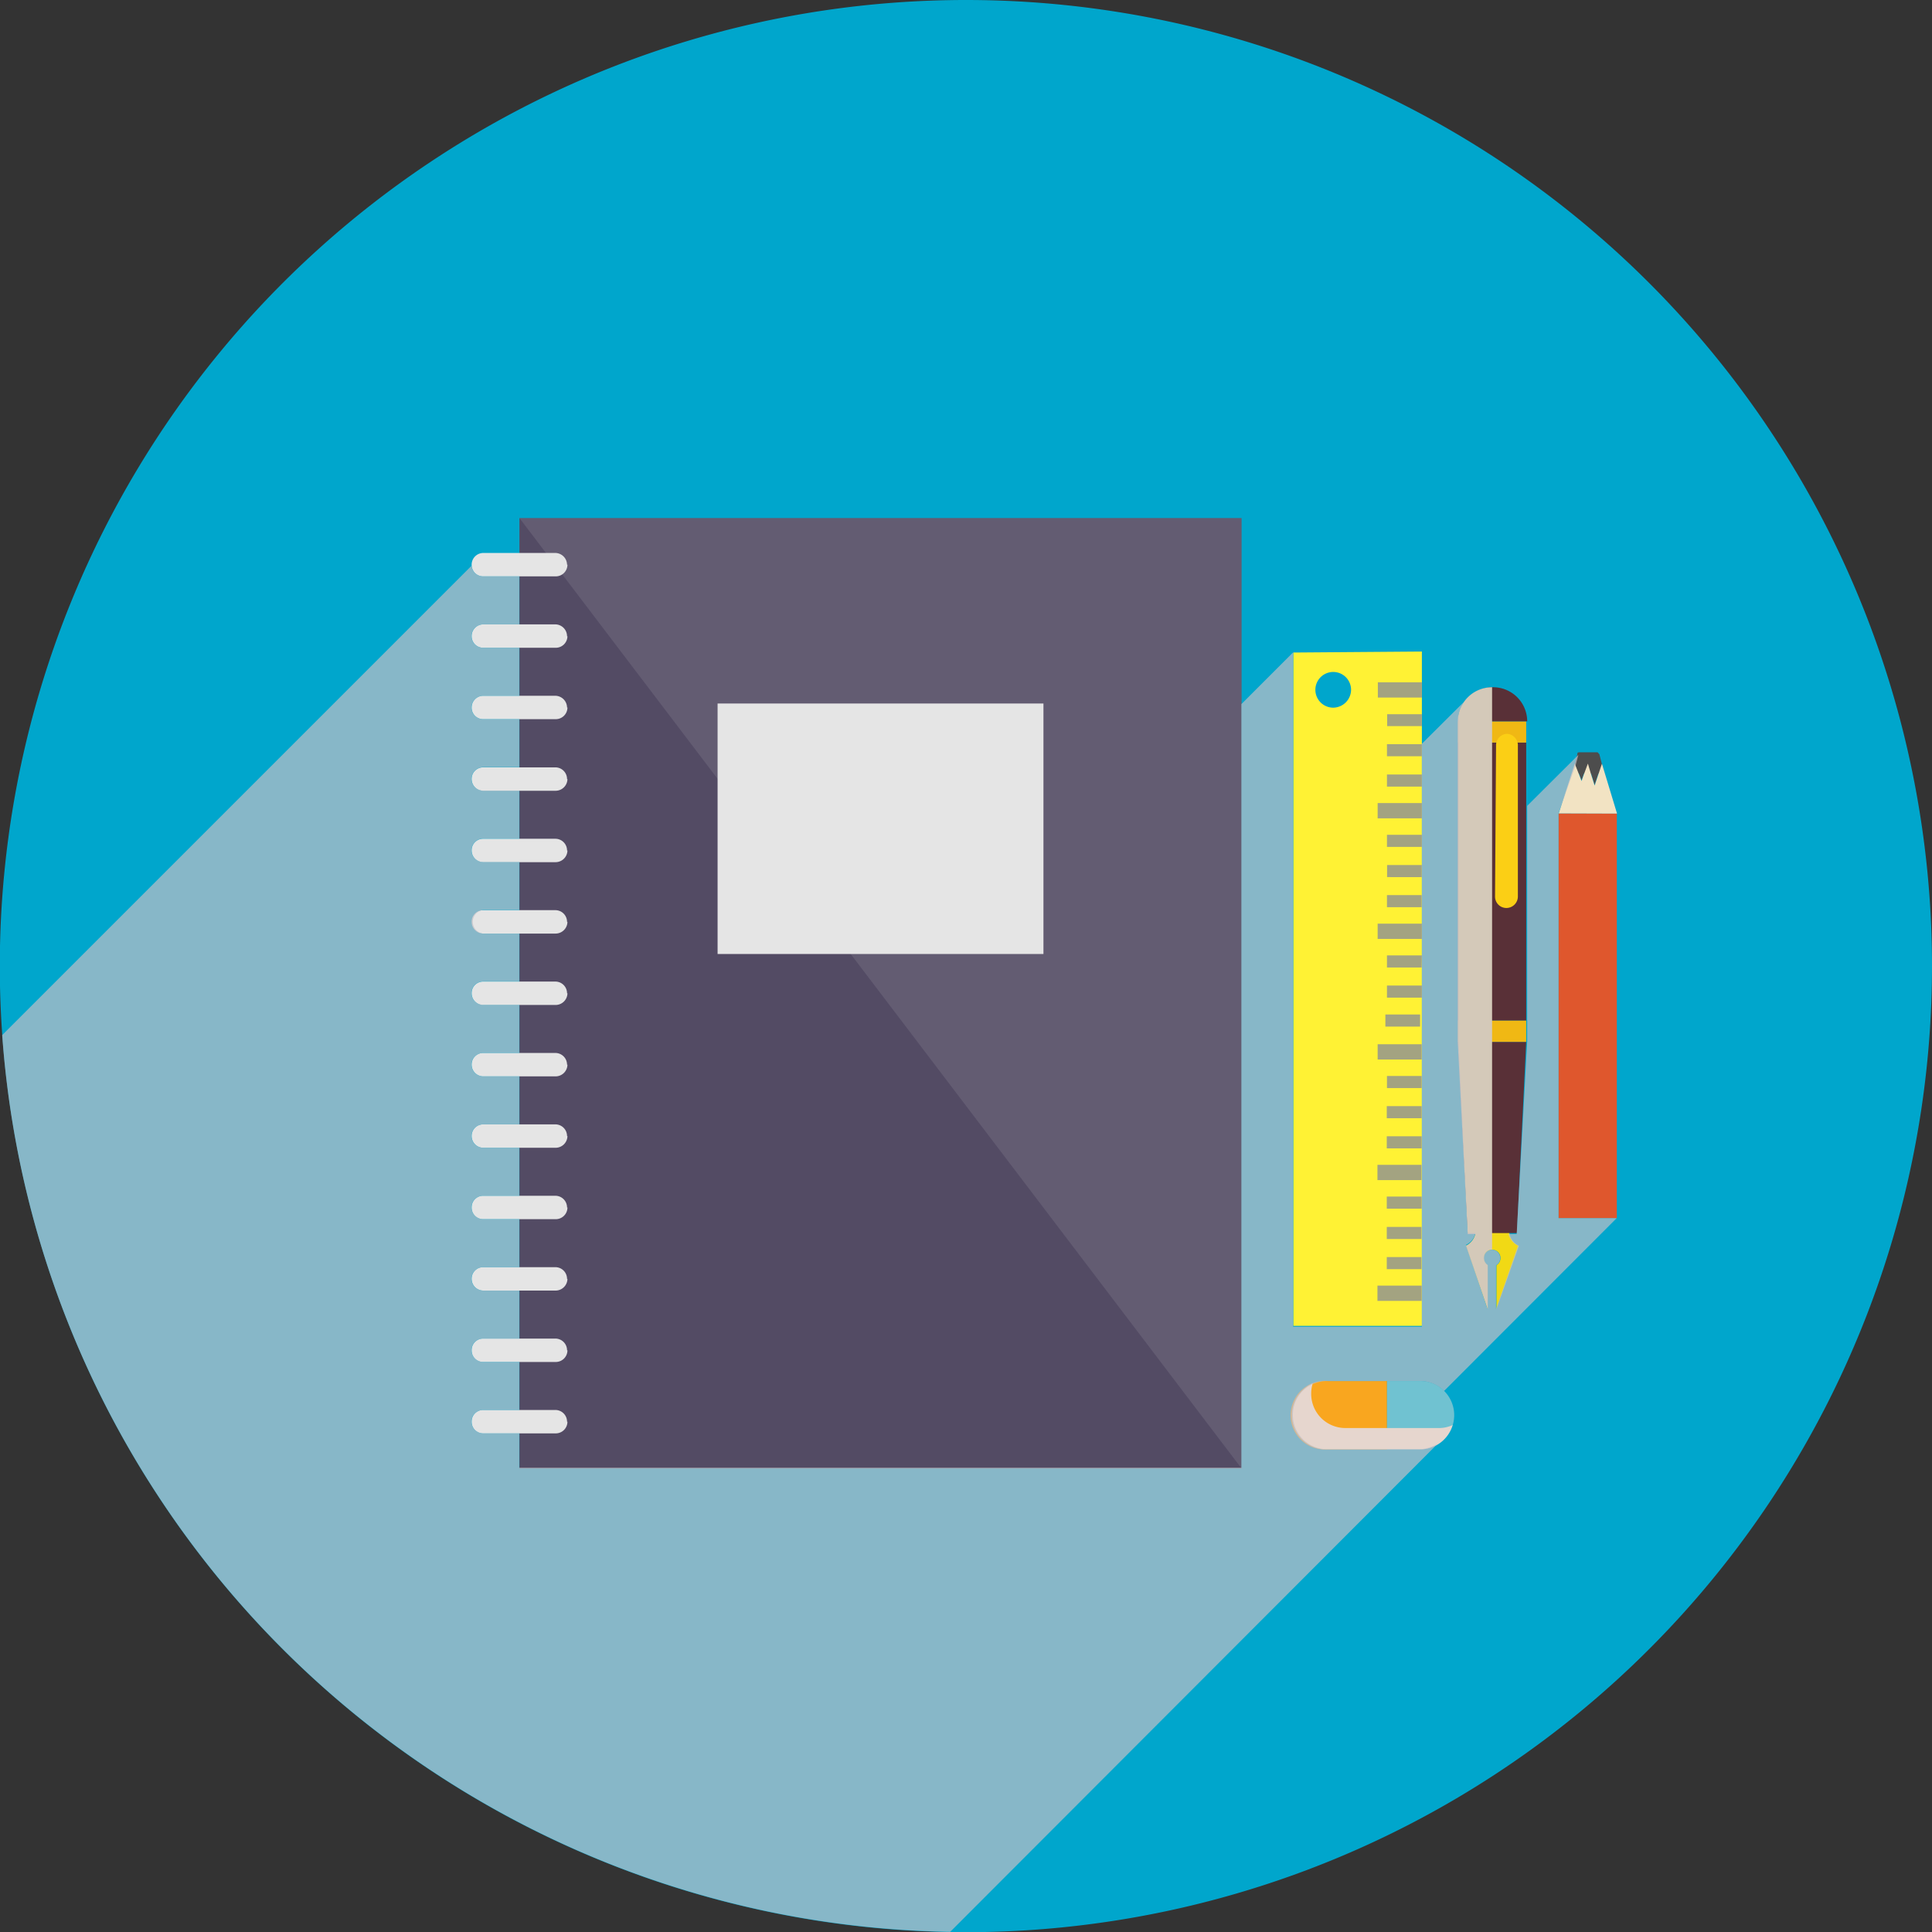 <?xml version="1.0" encoding="UTF-8"?> <svg xmlns="http://www.w3.org/2000/svg" viewBox="0 0 97.41 97.41"><rect x="0" y="0" width="97.41" height="97.41" fill="#333333" stroke="none"/> <defs> <style>.cls-1{isolation:isolate;}.cls-2{fill:#00a6cc;}.cls-3{fill:#df572d;}.cls-4{fill:#4d4d4d;}.cls-5{fill:#f2e3c3;}.cls-6{fill:#fff234;}.cls-7{fill:#a3a381;}.cls-15,.cls-18,.cls-19,.cls-7{mix-blend-mode:multiply;}.cls-8{fill:#534b64;}.cls-9{fill:#f2f2f2;opacity:0.1;}.cls-10{fill:#e5e5e5;}.cls-11{fill:#f1d915;}.cls-12{fill:#593037;}.cls-13{fill:#f0b814;}.cls-14{fill:#fbcf15;}.cls-15{fill:#d4c9b9;}.cls-16{fill:#70c2d1;}.cls-17{fill:#f9a61f;}.cls-18{fill:#e6d6ce;}.cls-19{fill:#c1c0c6;opacity:0.7;}</style> </defs> <g class="cls-1"> <g id="Layer_2" data-name="Layer 2"> <g id="Layer_1-2" data-name="Layer 1"> <path class="cls-2" d="M97.41,48.71A48.71,48.71,0,1,1,48.71,0,48.7,48.7,0,0,1,97.41,48.71Z"></path> <rect class="cls-3" x="78.58" y="41.01" width="2.94" height="20.41"></rect> <path class="cls-4" d="M80.9,39h-.31l-.19.57L80.22,39h-.36l-.12.34L79.61,39h-.34l.14-.51.12-.46h0c0-.07,0-.1.1-.1h.92s0,0,.09.1h0l.12.47Z"></path> <polygon class="cls-5" points="81.53 41.02 78.59 41.01 79.4 38.5 79.41 38.53 79.61 39.04 79.74 39.38 79.86 39.04 80.06 38.5 80.22 39.04 80.4 39.61 80.59 39.04 80.76 38.53 80.77 38.51 81.53 41.02"></polygon> <path class="cls-6" d="M65.21,32.9l0,33.95h6.48l0-34Zm2,2.78a.9.9,0,1,1,.91-.9A.91.91,0,0,1,67.19,35.68Z"></path> <rect class="cls-7" x="69.47" y="34.4" width="2.22" height="0.77"></rect> <polygon class="cls-7" points="69.94 36.61 71.69 36.61 71.69 36.01 69.94 36.01 69.94 36.61"></polygon> <rect class="cls-7" x="69.93" y="37.52" width="1.76" height="0.61"></rect> <rect class="cls-7" x="69.93" y="39.05" width="1.76" height="0.61"></rect> <rect class="cls-7" x="69.46" y="40.49" width="2.23" height="0.77"></rect> <polygon class="cls-7" points="69.93 42.7 71.69 42.7 71.69 42.09 69.93 42.09 69.93 42.7"></polygon> <rect class="cls-7" x="70.5" y="43.03" width="0.61" height="1.75" transform="translate(26.82 114.67) rotate(-89.93)"></rect> <rect class="cls-7" x="69.93" y="45.13" width="1.75" height="0.61"></rect> <rect class="cls-7" x="69.46" y="46.57" width="2.23" height="0.77"></rect> <polygon class="cls-7" points="69.93 48.78 71.68 48.78 71.69 48.17 69.93 48.17 69.93 48.78"></polygon> <rect class="cls-7" x="69.93" y="49.69" width="1.76" height="0.61"></rect> <rect class="cls-7" x="70.5" y="50.64" width="0.61" height="1.75" transform="matrix(0, -1, 1, 0, 19.21, 122.26)"></rect> <rect class="cls-7" x="69.46" y="52.65" width="2.22" height="0.77"></rect> <rect class="cls-7" x="69.93" y="54.25" width="1.75" height="0.61"></rect> <rect class="cls-7" x="69.92" y="55.77" width="1.76" height="0.61"></rect> <polygon class="cls-7" points="69.92 57.9 71.68 57.9 71.68 57.29 69.92 57.29 69.92 57.9"></polygon> <rect class="cls-7" x="69.45" y="58.73" width="2.22" height="0.77"></rect> <rect class="cls-7" x="69.45" y="64.82" width="2.23" height="0.77"></rect> <rect class="cls-7" x="69.92" y="60.33" width="1.76" height="0.61"></rect> <rect class="cls-7" x="69.92" y="61.86" width="1.75" height="0.61"></rect> <rect class="cls-7" x="69.92" y="63.38" width="1.75" height="0.61"></rect> <rect class="cls-8" x="26.19" y="26.12" width="36.41" height="47.92"></rect> <polygon class="cls-9" points="62.6 26.12 62.6 74.04 26.19 26.12 62.6 26.12"></polygon> <rect class="cls-10" x="36.18" y="35.47" width="16.43" height="12.63"></rect> <path class="cls-10" d="M28.61,28.47a.59.59,0,0,1-.59.59H24.37a.58.58,0,0,1-.59-.59h0a.59.59,0,0,1,.59-.59H28a.6.6,0,0,1,.59.59Z"></path> <path class="cls-10" d="M28.61,32.08a.59.59,0,0,1-.59.58H24.37a.58.58,0,0,1-.59-.58h0a.59.59,0,0,1,.59-.6H28a.6.6,0,0,1,.59.6Z"></path> <path class="cls-10" d="M28.61,35.67a.59.59,0,0,1-.59.59H24.37a.58.58,0,0,1-.59-.59h0a.59.59,0,0,1,.59-.59H28a.6.6,0,0,1,.59.59Z"></path> <path class="cls-10" d="M28.61,39.28a.6.6,0,0,1-.59.59H24.37a.59.59,0,0,1-.59-.59h0a.58.58,0,0,1,.59-.59H28a.59.59,0,0,1,.59.59Z"></path> <path class="cls-10" d="M28.61,42.88a.6.6,0,0,1-.59.59H24.37a.59.59,0,0,1-.59-.59h0a.58.58,0,0,1,.59-.59H28a.59.59,0,0,1,.59.59Z"></path> <path class="cls-10" d="M28.61,46.48a.6.6,0,0,1-.59.59H24.37a.59.59,0,0,1-.59-.59h0a.58.58,0,0,1,.59-.59H28a.59.59,0,0,1,.59.59Z"></path> <path class="cls-10" d="M28.61,50.08a.6.6,0,0,1-.59.59H24.37a.59.59,0,0,1-.59-.59h0a.58.58,0,0,1,.59-.59H28a.59.59,0,0,1,.59.59Z"></path> <path class="cls-10" d="M28.61,53.68a.6.6,0,0,1-.59.59H24.37a.59.59,0,0,1-.59-.59h0a.58.58,0,0,1,.59-.59H28a.59.59,0,0,1,.59.59Z"></path> <path class="cls-10" d="M28.61,57.28a.6.6,0,0,1-.59.59H24.37a.59.59,0,0,1-.59-.59h0a.58.58,0,0,1,.59-.59H28a.59.59,0,0,1,.59.59Z"></path> <path class="cls-10" d="M28.61,60.88a.59.59,0,0,1-.59.59H24.37a.58.58,0,0,1-.59-.59h0a.58.58,0,0,1,.59-.59H28a.59.59,0,0,1,.59.59Z"></path> <path class="cls-10" d="M28.61,64.48a.6.6,0,0,1-.59.59H24.37a.59.59,0,0,1-.59-.59h0a.58.58,0,0,1,.59-.59H28a.59.59,0,0,1,.59.59Z"></path> <path class="cls-10" d="M28.61,68.08a.59.59,0,0,1-.59.59H24.37a.58.58,0,0,1-.59-.59h0a.58.58,0,0,1,.59-.59H28a.59.59,0,0,1,.59.59Z"></path> <path class="cls-10" d="M28.61,71.68a.59.59,0,0,1-.59.59H24.37a.58.58,0,0,1-.59-.59h0a.58.58,0,0,1,.59-.59H28a.59.59,0,0,1,.59.59Z"></path> <path class="cls-11" d="M75.45,63.79a.42.42,0,0,0-.22-.78.41.41,0,0,0-.41.42.42.42,0,0,0,.19.36V66h0l-1.09-3.19h0a.89.89,0,0,0,.47-.59,2.89,2.89,0,0,0,.11-.82H76a2.57,2.57,0,0,0,.11.82.86.86,0,0,0,.47.59L75.45,66Z"></path> <rect class="cls-12" x="73.51" y="37.44" width="3.44" height="14.02"></rect> <polygon class="cls-12" points="74.01 62.17 76.48 62.17 76.95 52.53 73.51 52.53 74.01 62.17"></polygon> <rect class="cls-13" x="73.51" y="51.46" width="3.44" height="1.07"></rect> <rect class="cls-13" x="73.51" y="36.37" width="3.44" height="1.07"></rect> <path class="cls-12" d="M73.51,36.37H77a1.72,1.72,0,1,0-3.44,0Z"></path> <path class="cls-14" d="M75.38,45.21a.57.57,0,0,0,.57.57h0a.58.58,0,0,0,.58-.57V37.55A.58.58,0,0,0,76,37h0a.57.57,0,0,0-.57.57Z"></path> <path class="cls-15" d="M75.23,34.65V63a.41.41,0,0,0-.41.42.42.42,0,0,0,.19.36V66l-1.09-3.19a.89.89,0,0,0,.47-.59H74l-.5-9.64V36.37A1.73,1.73,0,0,1,75.23,34.65Z"></path> <path class="cls-16" d="M73.32,71.36a1.73,1.73,0,0,1-1.73,1.72H69.93V69.63h1.66A1.72,1.72,0,0,1,73.32,71.36Z"></path> <path class="cls-17" d="M69.93,69.63v3.45h-3a1.73,1.73,0,1,1,0-3.45Z"></path> <path class="cls-18" d="M73.24,71.85a1.72,1.72,0,0,1-1.65,1.23H66.91a1.73,1.73,0,0,1-1.22-3,1.77,1.77,0,0,1,.5-.34,1.69,1.69,0,0,0-.08.5A1.72,1.72,0,0,0,67.83,72h4.68A1.63,1.63,0,0,0,73.24,71.85Z"></path> <path class="cls-19" d="M81.51,61.42l-8.7,8.71h0a1.73,1.73,0,0,0-1.22-.5H66.91a1.77,1.77,0,0,0-.73.16,1.58,1.58,0,0,0-.5.34,1.73,1.73,0,0,0,1.23,2.94h4.67A2,2,0,0,0,72,73l.22-.08a1,1,0,0,0,.28-.14L47.91,97.4A48.71,48.71,0,0,1,.11,52.19L23.77,28.53a.6.6,0,0,0,.59.53h1.82v2.42H24.36a.6.6,0,0,0-.59.59.59.59,0,0,0,.59.59h1.82v2.42H24.36a.6.6,0,0,0-.59.59.59.59,0,0,0,.59.59h1.82v2.42H24.36a.6.6,0,0,0-.59.59.59.59,0,0,0,.59.59h1.82v2.42H24.36a.6.6,0,0,0-.59.59.59.59,0,0,0,.59.59h1.82v2.42H24.36a.6.6,0,0,0,0,1.19h1.82v2.41H24.36a.6.6,0,0,0-.59.6.59.59,0,0,0,.59.58h1.82v2.43H24.36a.59.59,0,0,0-.59.59.6.6,0,0,0,.59.59h1.82v2.42H24.36a.59.59,0,0,0-.59.59.6.6,0,0,0,.59.59h1.82v2.42H24.36a.59.59,0,0,0-.59.59.6.6,0,0,0,.59.59h1.82v2.42H24.36a.59.59,0,0,0-.59.59.6.6,0,0,0,.59.59h1.82v2.42H24.36a.59.59,0,0,0-.59.59.6.6,0,0,0,.59.59h1.82v2.42H24.36a.59.59,0,0,0-.59.59.6.6,0,0,0,.59.59h1.82V74H62.59V35.5l2.61-2.61,0,34h6.49V37.5l2.11-2.1a1.59,1.59,0,0,0-.15.29,1.83,1.83,0,0,0-.11.33,2,2,0,0,0,0,.35V52.53L74,62.17h.39a.86.86,0,0,1-.47.59L75,66V63.79a.43.43,0,0,1-.2-.36.42.42,0,0,1,.42-.42.42.42,0,0,1,.42.42.41.41,0,0,1-.21.36V66l1.1-3.19a.93.93,0,0,1-.48-.59h.42L77,52.52V40.63l2.58-2.57h0l-.12.46,0,0L78.58,41V61.42Z"></path> </g> </g> </g> </svg> 